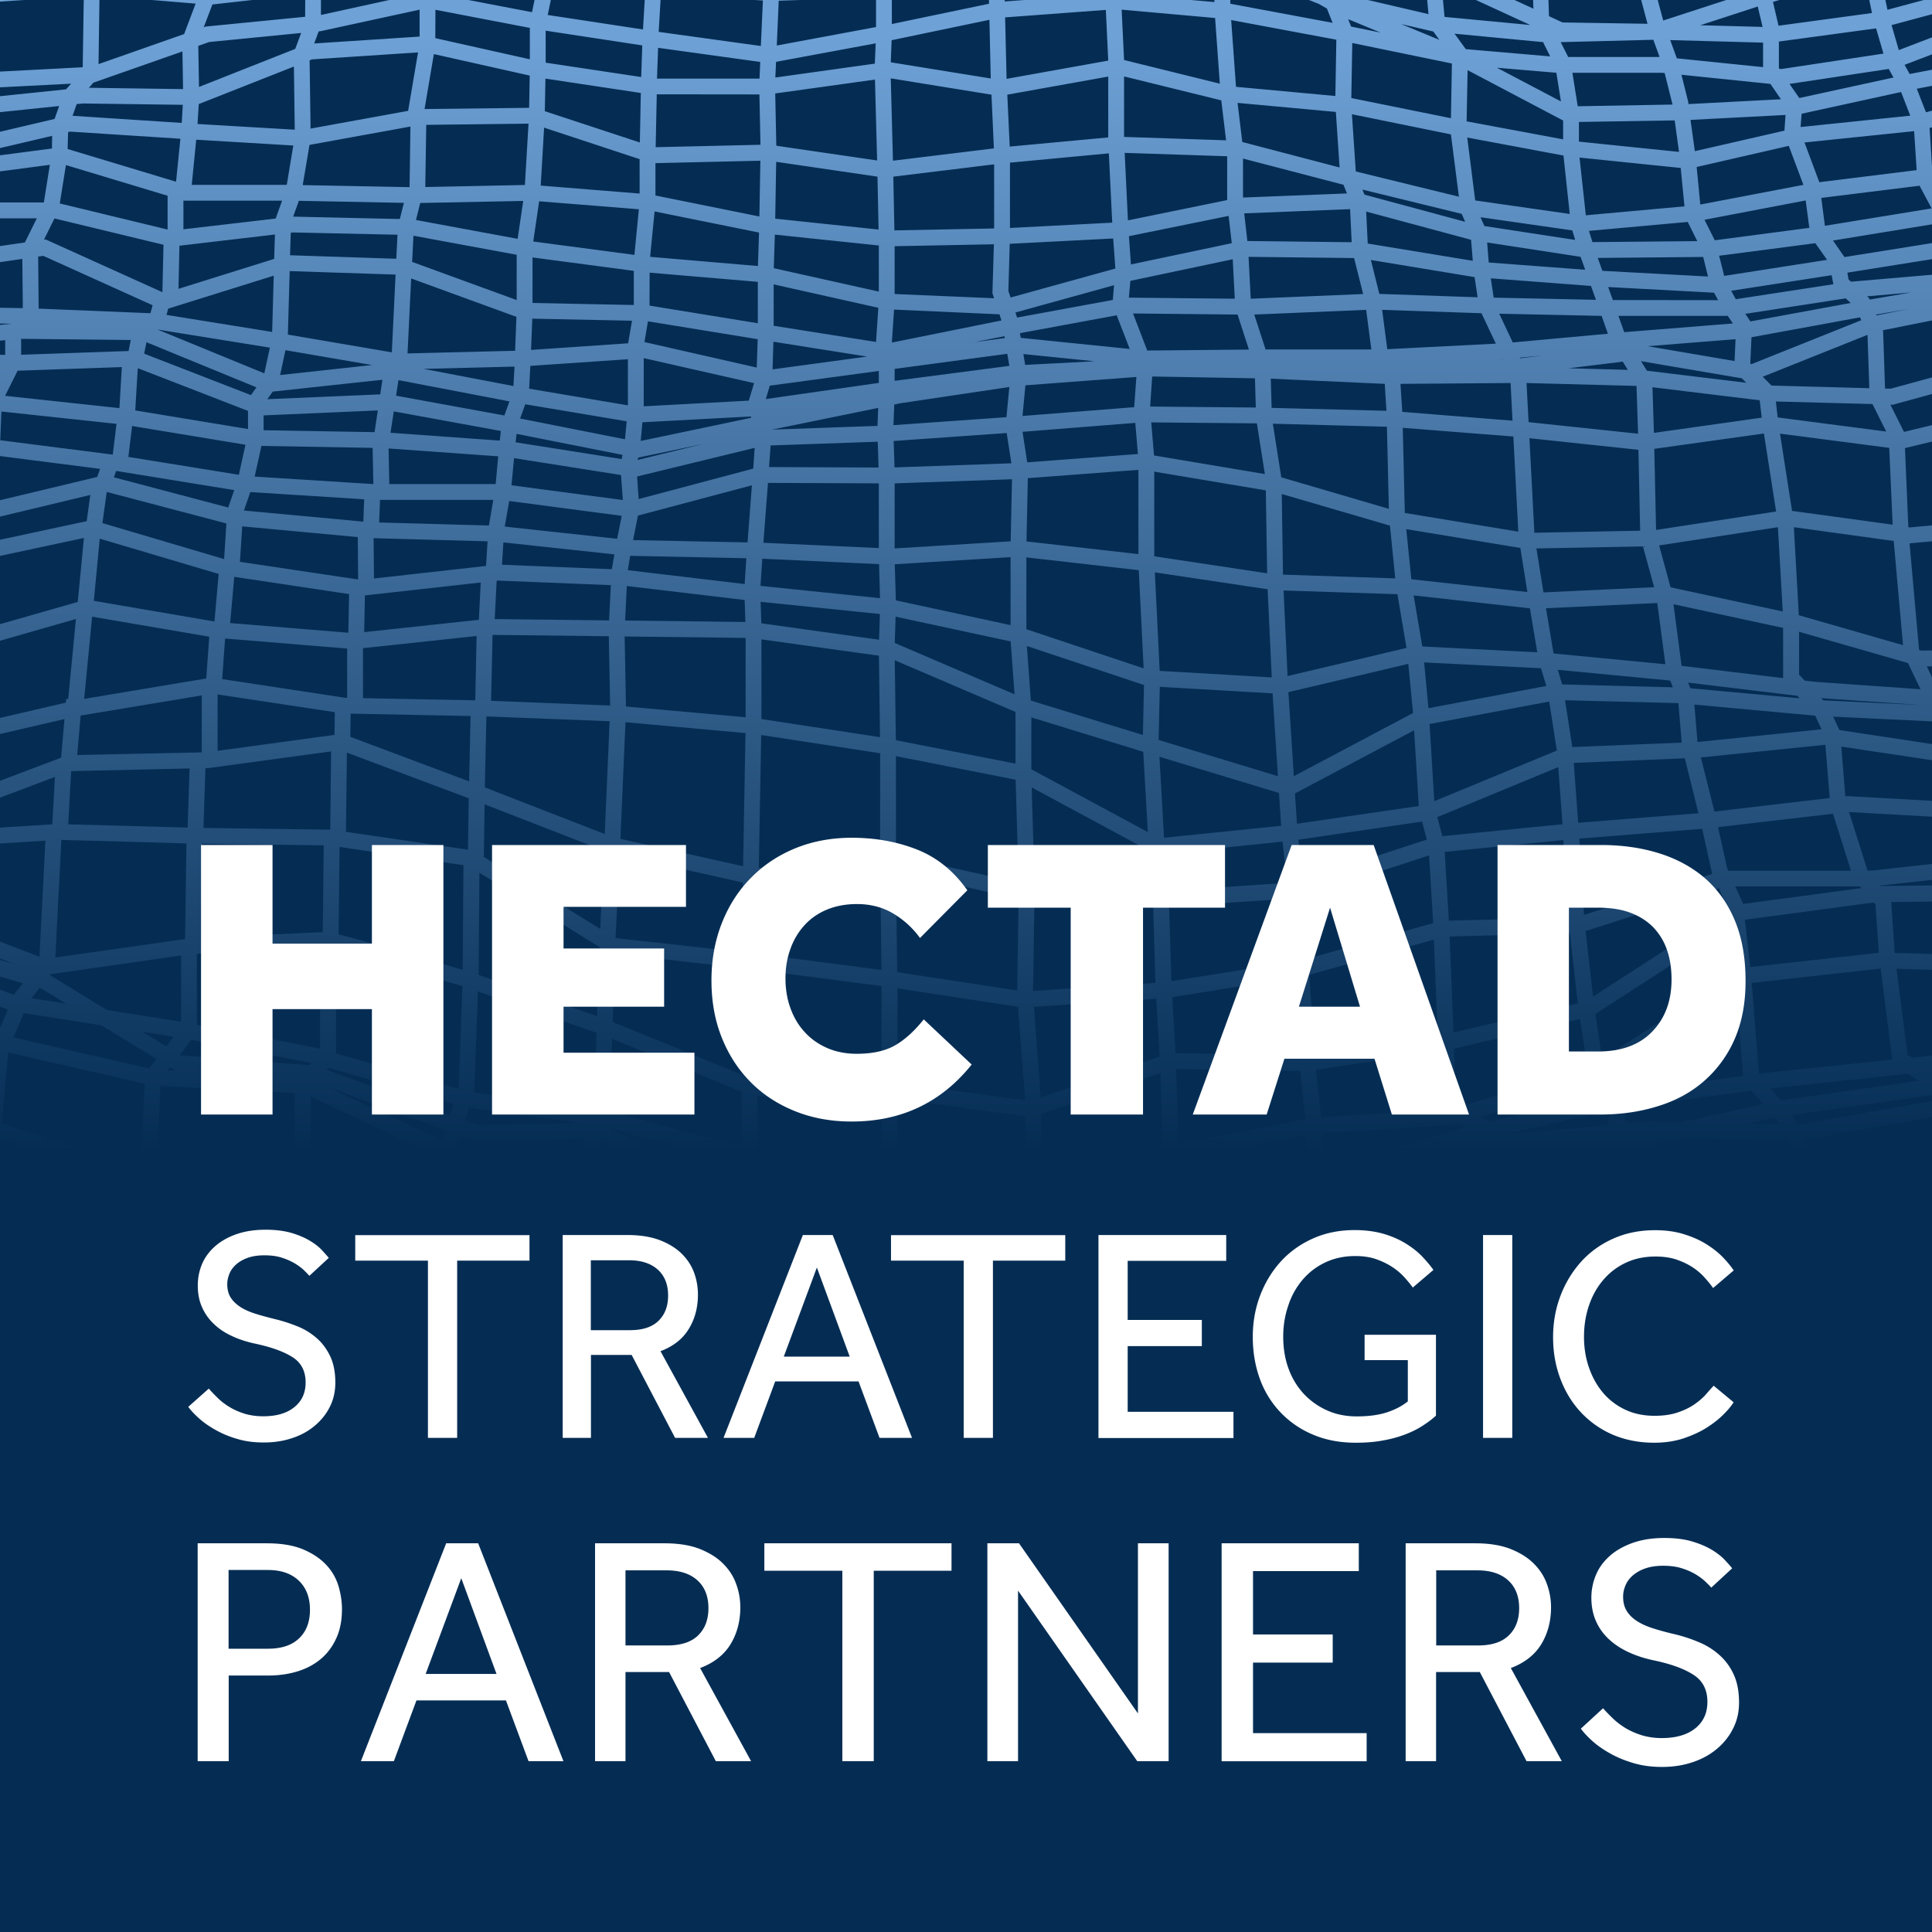 <svg version="1.1" id="Layer_1" xmlns="http://www.w3.org/2000/svg" xmlns:xlink="http://www.w3.org/1999/xlink" x="0" y="0" viewBox="0 0 160 160" xml:space="preserve">
  <style>
    .st2{fill:#fff}
  </style>
  <path fill="#052d54" d="M0 0h160v160H0z"/>
  <defs>
    <path id="SVGID_1_" d="M0 0h160v160H0z"/>
  </defs>
  <clipPath id="SVGID_2_">
    <use xlink:href="#SVGID_1_" overflow="visible"/>
  </clipPath>
  <linearGradient id="SVGID_3_" gradientUnits="userSpaceOnUse" x1="80.088" y1="161.974" x2="80.088" y2="-10.019">
    <stop offset=".387" stop-color="#052d54"/>
    <stop offset=".925" stop-color="#6ea1d6"/>
  </linearGradient>
  <path d="M166.48 133.19l2.24 8.27 1.27-.34-2.22-8.2.42-.09-.28-1.28-.48.1-1.18-5.39 2.42-.66-.35-1.27-2.3.63-1.06-8.72 4.18-1.55-.46-1.23-3.88 1.44-1.1-11.45 5.97-1.76-.37-1.26-5.74 1.69-.75-5.75 6.86-3.29-.57-1.18-6.5 3.12-.68-2.85 7.85-1.84-.3-1.28-7.95 1.86-.27-.51 7.59-1.56-.22-1.06.49-.05-.14-1.3-10.64 1.17-.36-.24-.91-7.13 11.97.34.04-1.31-12.16-.34-.29-4.22 10.15-.12 1.2 2.01 1.12-.67-.81-1.35 1.33-.02-.02-1.31-2.1.03-.63-1.06h1V70.9h-1.7l-.08.01-.14-.23-1.16-2.78h3.24v-1.31h-3.79l-.03-.06-.9-3.07 5.2-.77-.19-1.3-5.12.76-.26-.04-.44-2.35 5.66-.69-.16-1.3-6.41.78h-.08l-.11-.1 7.1-1.28-.23-1.29-7.5 1.35-.22-.02-.97-2.02 8.67-.14-.02-1.31-9.12.14-.17-.05-.79-8.83 10.2-.95-.12-1.31-10.05.94-.13-.02-.28-6.55 9.96-2.41.06.15.89-.38.19-.05-.01-.03.14-.06-.35-.81-.09-.37-.06.02-1.09-2.56 1.9-.52-.35-1.27-1.99.54-.61-3.79 2.04 1.1.62-1.15-.61-.33.17-1.19-1.14-.16h.42v-1.31h-4.32l-.4-.3-.45-1.04h5.8v-1.31h-6.29l-.42-1.53 6.8-.54-.1-1.31-7.14.57-.99-1.85 8.46-1.48-.23-1.29-8.56 1.5-.21-3.35 8.23-2.22.42 1.32 1.25-.4-1.22-3.83.83-.16-.25-1.29-1.02.2-.98-2.3 1.1-.14L168 .47l-1.45.18-.42-1.12 2.86-.77-.34-1.27-3.02.81-.93-1.92 4.12-1.17-.36-1.26-4.23 1.21-.26-3.35-1.31.1.27 3.43-7.45.95-.12-3.13 1.14-.45-.48-1.22-.71.28v-.03l-1.31.05.02.49-8.64 3.41v-4.83h-1.31v5.01l-7.53.9v-5.89h-1.31v5.67l-7.16-2.18-.08-2.5-1.31.04.06 1.69-4.49-3.06-.74 1.08 5.29 3.6.19 5.5-7.66-3.53-.21-5.87-1.31.05.18 5.21-7.95-3.66-.19-1.77-1.3.14.11.99L105.81-9l-.55 1.19 3.53 1.62.56 5.07-7.5-4.31-1.75-3.51-1.17.59.87 1.74-5.08-2.92-.65 1.14 6.62 3.8-.02.37-8.06-.13-.33-5.17-1.31.08.32 5.08-8.19.14-.27-5.62-1.31.06.27 5.72v.05l-7.92 2.26.11-7.74-1.32-.01-.11 7.97-8.01.26.31-8.71-1.31-.05-.32 8.75-8.44-.48.23-7.81-1.3-.03-.23 7.83-7.62.07.14-7.44-1.31-.02-.14 7.46-8.4-.07.38-7.49-1.31-.07-.39 7.53-8.13-.13.83-6.95-1.3-.15-.86 7.2-7.61.85.22-7.77-1.31-.04-.22 7.8-8.15-.68.55-6.91-1.31-.1-.56 7.04-7.82.51.35-6.98-1.31-.07-.35 7.08-6.07-.29-.06 1.31 5.83.27-.05 5.94-6.64 1.95.37 1.26 5.5-1.62-.82 1.1c-2.27 1.15-4.52 2.24-4.87 2.34 0 0 .04-.01.11-.01v1.31c.16 0 .46 0 4.46-2.01l-.05 1.49c-1.18.18-3.96.62-4.35.71l.32 1.27c.22-.05 1.76-.3 3.21-.53l-.23.34-3.1.92.38 1.26 2.27-.68-.16 1.81c-.92.26-2.23.64-2.45.71l.42 1.25c.13-.04.84-.25 1.64-.48l-1 2.96-.55.09.17.84-1.24 2.39 1.08.56-.02 1.3 9.02.15-9.22.93.13 1.3 8.55-.87v1.22l-8.51-.17-.03 1.31 8.11.16-1.07 2.15-7.79.82.14 1.3 7.54-.79-.09 2.15-7.05 2.54.45 1.23 6.25-2.26-1.38 4.3c-5.26 1.23-5.44 1.35-5.55 1.43l.73 1.09c-.05.03-.09.05-.09.05.27-.1 2.33-.61 4.58-1.14l-.52 2.24v.07c-2.03 1.27-4.68 2.92-4.95 3.06l.29.59.29.59c.3-.15 2.63-1.6 4.29-2.64l-.25 5.41-4.91 2.39.57 1.18 4.03-1.96-1.16 6.23-.05.28c-1.26.71-2.51 1.38-2.76 1.46h.01l.32 1.27c.29-.07 1.19-.55 2.12-1.06l-.83 4.56-.95.36.45 1.2-.08.26c-.67.06-1.13.11-1.26.14l.31 1.27c.07-.01.26-.04.52-.06l-.82 2.57 1.25.4.99-3.08c2.82-.21 7.91-.54 10.19-.67l-.49 9.62-10.61-4.08-.47 1.22 9.08 3.49c-9.79-2.85-10.09-2.85-10.2-2.85v1.31H-9c.5.08 6.31 1.76 10.9 3.1l-.76.96c-9.09-3.51-9.43-3.51-9.58-3.51v1.31c-.06 0-.09-.01-.1-.01.52.11 5.78 2.11 9.19 3.43l-.82 1.93-7.62-3.14-.5 1.21 7.66 3.15-.53 5.86-6.95-2.17-.39 1.25 7.16 2.23-.38 10.89-7.88-1.36-.22 1.29 7.8 1.34-.69 8.22c-1.49-.54-5.23-1.91-5.57-2.03l-.41 1.24c.29.1 3.35 1.21 5.42 1.97l-.36 7.92-4.82-1.96-.49 1.22 4.93 2-.6 9.83-.34-.06-4.26-1.12-.33 1.27 4.29 1.13.3.05-1.02 5.64-2.67-.21-.1 1.31 2.42.19-.56 8.33-1.18-.32-.36 1.29 1.44.39-.59 8.78 1.31.09.57-8.52 12.45 3.34-.57 5.03 1.3.15.58-5.17h11.84l-.18 4.66 1.31.05.19-4.72 12.09-.2-.26 5.35 1.31.06.27-5.38 11.85.82-.1 4.57 1.31.03.1-4.43 12.05 2.04v2.25h1.31v-2.31l11.92-2.22-.18 4.76 1.31.05.19-4.98 11.89-.79v5.37h1.31v-5.54l12.62-7.04v13.13h1.31v-13.8l12.19-3.99.12 17.32 1.31-.01-.12-17.2 12.18 3.19.28 14.67 1.31-.03-.01-.4.23.59 12.53-4.87.1 3.83 1.31-.03-.1-4.17 12.19-2.81 1.31 7.83 1.29-.22-1.31-7.89 12.33-1.76-.19-1.3-12.35 1.76-.97-6.9 13.32-4.52-.42-1.24-13.08 4.43-.96-8.25 12.46-2.66zm-12.62 1.38l-.91-4.03 12.04-3.89 1.15 5.27-12.28 2.65zm.98 18.05l-12.08 2.79-.88-8.29 11.98-1.5.98 7zm-13.09-6.81l-.8-7.53 11.79-2.16.96 8.19-11.95 1.5zm-54.05-3.96l-.33-8.08 12.08.4.42 3.35-12.17 4.33zM1.97 83.9l6.42 1.01 4.57 2.79-.61.79-11.24-2.57.86-2.02zm4.32-32.64l-.64 6.63-.17-.01-.03.31-9.71 2.26 1.21-6.51 9.34-2.68zM1.85 21.44l.04 4.08-9.81-.16 1.4-2.69c1.82-.28 5.31-.79 8.37-1.23zm2.47-10.19L4.3 12.3l-7.95 1.04.17-.26 7.8-1.83zM6.94-.33l-.09 5.9-8.03.42.04-5.78 8.08-.54zm75 1.97l.11 4.86-8.28-1.34.07-1.83 8.1-1.69zM109.21.32l.68.39.47 1.18-8.47-1.58v-2.87l7.32 2.88zm45.16-2.43l.66 3.19-7.74 1.05-.46-1.97 7.54-2.27zm7.53 65.35l.94 3.24-9.87-.55-.15.02-.33-4.12 9.41 1.41zm-6.58 11.67l.28 4-10.66 1.18-.44-3.92 10.67-1.43.15.17zm3.59 14.6l-11.42 1.62-.88-1 11.26-1.19.13-.01.91.58zm1.74 2.9l.69 2.88-11.46.13-.45-1.04 11.22-1.97zm2.88 22.81l-11.47.48-1.1-11.65 11.44-.5 1.13 11.67zm1.22 10.14l-12.04 3.88-.58-12.22 11.55-.49 1.07 8.83zm-37.48 11.16l-.69-5.39 11.85 1.41 1.04 4.62-12.2-.64zm-26.12.77l-.4-3.19 11.57-1.79.73 3.58-11.9 1.4zm-26.62 9.04l-.09-8.88 11.62-3.53.34 8.38-11.87 4.03zM13.88 16.21v2.8l-8.93-2.16.51-3.18 8.42 2.54zM7.75 6.83h.03l7.33-2.57.05 3.12-7.8-.11.39-.44zm18.81-4.25L34.75.8v2.23l-8.73.57.37-1 .17-.02zm17.32-.27v2.6l-7.83-1.75.01-2.35 7.82 1.5zm56.75-.82l.39 5.44-7.93-1.96-.2-4.17 7.74.69zm44.94-.95l.4 1.69-5.16-.14 4.76-1.55zm4.76 58.73l.52 1.13-10.27 1.05-.26-3.1 10.01.92zm-4.31 32.16l-6.83 1.51-2.79-.06-1.49.13-.37-.15.1-1.12 10.42-1.42.96 1.11zm2.75 5.37l.76 6.19-11.3 2.83-.72-7.86 11.26-1.16zm-48.12 35.99l-.39-6.22 11.4-1.43.44 5.87-11.45 1.78zm-26.21 3.29l.09-5.42 11.59-3.54-.1 5.45-11.58 3.51zm-12.92 3.94l.26-5.29 11.43-3.65-.09 5.4-11.6 3.54zm-49.46-28.79l11 1.92v10.17l-11.12-.48.12-11.61zm12.35-20.71v8.28l-11.46-1.77.34-7.1 11.12.59zm-.07-85.01l.07 5.23-8.05-.47.1-1.65 7.88-3.11zm1.48-.59l8.8-.58-.82 4.84-8.08 1.47L25.64 5l.18-.08zm37.07 2.9l.09 4.17-8.68.2.09-4.38 8.5.01zm9.57-1.23l.18 6.7-8.35-1.22-.09-4.33 8.26-1.15zm28.68 1.72l.4 3.31-8.45-.28V6.33l8.05 1.98zm9.49.96l.31 4.6-8.06-2.11-.39-3.24 8.14.75zm9.61-4.01l-.08 4.53-8.25-1.67.08-4.56 8.25 1.7zm17.62.79l.64 2.56.01.05-7.85.14-.44-2.77h7.45l.19.02zm13.83 16.74l.14.75-8.08 1.24-.38-.7 8.32-1.29zm-6.73 3.83l-.42-.63 8.31-1.28.42.38-8.31 1.53zm-8.51 2.05l7.28-.58-.08 1.81-7.2-1.23zm1.87 27.69l.22.56-9.17-.24-.36-1.21 9.31.89zm2.34 10.99l-9.96.79-.37-4.96 9.2-.38 1.13 4.55zm-40.46 57.91l-.19-5.43 11.35-2.93.21 6.95-11.37 1.41zm-12.74-7.2l-.22-6.4 11.13-.38.29 7.42-11.2-.64zm-1.31 7.65v.03l-11.62 3.55-.19-7.62 11.81-2.21v6.25zm-24.33 7.63v-9.6l11.21-1.85.2 7.81-11.41 3.64zM22.77 19.42l-.06 1.88v.14l-7.93 2.48.08-3.57 7.91-.93zm11.22-8.94l-.07 5.02-8.85-.17.56-3.33 8.36-1.52zm38.68 4.15l.09 4.38-8.56-.9.08-4.71 8.39 1.23zm19.16-1.93l.28 5.74-8.47.44v-5.41l8.19-.77zm19.43 2.6l.29.72-8.61.34v-3.23l8.32 2.17zm8.9-4.17l.66 5.16-8.54-2.09-.32-4.74 8.2 1.67zm18.53-1.16l.36 2.61-8.29-.85V10.1l7.93-.13zm2.36 11.31l.4 1.62-8.75-.47-.38-1.07 8.73-.08zm-5.52 10.68l.13 3.96-9.07-.96-.17-3.24 9.11.24zm-35.57 86.52l-.3-7.6 11.2-5.85.46 10.51-11.36 2.94zM36.48 95.84l-.06 7.5-10.7-4.08v-8.45l10.76 5.03zm-6.42-42.16l9.41-1.01-.11 5.33-9.3-.18v-4.14zm-8.41-16.75l9.21.16.06 3-9.83-.62.56-2.54zm9.64-2.94l-.27 1.8-9.19-.16V34.4l9.46-.41zm1.47-11.25l-.31 6.44-8.61-1.47.15-5.26 8.77.29zm.69-5.94l-.34 1.34-8.83-.2.47-1.31 8.7.17zm29.41 2.46l-.09 2.77-8.93-.76.37-3.76 8.65 1.75zm19.91 6.77l.17.51-9.08 1.83.18-2.73 8.73.39zm18.98-8.15l.26 2.26-8.35 1.76-.17-2.34 8.26-1.68zm27.73-5l.52 4.84-7.83-1.12-.66-5.21 7.97 1.49zm1.42 8.39l.38 1.07-7.99-.6-.13-1.66 7.74 1.19zm-2.6 36.83l.63 4.06-10.15 4.19-.39-6.39 9.91-1.86zm-28.77 51.37l-.16-1.08 8.91-7.17 2.34-.5.18 2.71.01.16-11.28 5.88zm-37.48 1.94l-.1-7.37 11.14 3.13-.18 4.62-10.86-.38zM48.33 98.85v5.68l-10.6-.89.06-7.4 10.54 2.61zM30.97 47.91l-.03-3.34 9.44.26-.13 2.04-9.28 1.04zM42.79 21.1v3.75l-8.66-3.16.11-2.17 8.55 1.58zm19.97 2.24v3.43l-8.97-1.46.01-2.73 8.96.76zm39.33-1.87l.17 3.27-8.77-.09.12-1.39 8.48-1.79zm19.74-1.61l.14 1.74-8.7-1.43-.13-2.65 8.69 2.34zm-5.2 35.12l.39 4.04v.03l-9.87 5.23-.45-6.96 9.93-2.34zm-17.51 51.93l-.67-3.57 6.97-1.5-6.3 5.07zm-12.43-4.88l-.25-1.4 10.45.62v.91l.01.04-10.21-.17zm-12.26 4.07v-4.25l11.04 1.42v4.22l-11.04-1.39zm-24.79-1.6v-5.37l10.79 1.51.17 2.02-10.96 1.84zm.78-51.81l.11 5.74-9.86-.39.12-5.46 9.63.11zm-9.16-14.9l-.21 2.3h-8.81l-.06-2.95 9.08.65zm30.55-8.26l-7.83 1.06.07-2.29 7.76 1.23zm20.67-3.42l1.08 2.79-9.03-.92-.06-.39 8.01-1.48zm10.01-.06l.94 2.9-8.42.08-1.18-3.07 8.66.09zm19.63-3.1l.25 1.67-8.14-.28-.7-2.81 8.59 1.42zm-4.35 45.09l.4 1.49-10.3 3.36-.35-3.35 10.25-1.5zM98.2 99.9l-.47-3.8L108.2 94l.19 3.24L98.2 99.9zm-23.81.63l-.04-.19 10.76.23.25 1.38-10.97-1.42zm-23.9-8.73l.2-5.77 10.72 4.38v4.56l-10.99-2.95.07-.22zm11.25-31.09l-.2 11.03-10.16-2.27.42-9.66 9.94.9zm-9.75-13.49l.2-1.19 9.62.2-.14 2.14-9.68-1.15zM52 29.75v3.82l-8.18-1.38.1-1.89 8.08-.55zm1.32-.09l9.13 2.07-.44 1.45-8.7.47v-3.99h.01zm52.6 36.01l.18 2.72-9.7.99-.38-6.71 9.9 3zm-31.8 33.34l.12-.94 10.69-.21v1.37l-10.81-.22zm-11.51 0l.07-2.43 10.23 1.45-.12.98H62.61zM51.31 70.8l10.22 2.29.09 5.78-10.64-1.18v-.01l.33-6.88zm10.88-36.31l.02.11-9.15 1.92.14-1.55 8.99-.48zm24 56.4l-.57-7.51 10.14-.67.28 4.79-9.85 3.39zm-11.87 5.88v-5.75l10.61 1.42v4.12l-10.61.21zm-11.6-1.51v-4.48l10.28.15v5.78l-10.28-1.45zM72.9 72.23l.1 8.1-10.06-1.31-.09-5.83 10.05-.96zm-20.01-30.9l-.13-1.87 9.74-2.37-.12 1.72-9.49 2.52zm5.43-4.58l-5.51 1.34.03-.19 5.48-1.15zm35.61-3.03l-9.25.73.24-2.54 9.19-.69-.18 2.5zm.75 28.54l.38 6.65-9.65-5.2v-4.3l9.27 2.85zM63.82 36.89l8.87-.31.07 2.14-9.07-.04.13-1.79zm19.55-1.03l.39 2.51-9.68.34-.07-2.19 9.36-.66zm-9.28 4.17l9.72-.34-.11 5.14-9.61.59v-5.39zm9.6 6.11v5.63l-9.5-2.05-.09-2.99 9.59-.59zm.01 6.98l.32 4.38-9.92-4.25.07-2.18 9.53 2.05zm.4 5.84v4.28l-9.91-1.94-.09-6.62 10 4.28zm.01 5.61l.25 8.52-10.16-2.25v-8.22l9.91 1.95zm.25 9.86l-.12 7.6-9.94-1.52-.1-8.33 10.16 2.25zm-10.04 7.42l9.99 1.53.59 7.74-10.58-1.42v-7.85zm11.35-7.3l9.83.55.19 6.3-10.14.67.12-7.52zm.01-1.31l-.24-8.03 9.72 5.24.29 3.33-9.77-.54zm-2.33-38.69l-9.36.66.07-1.71.48-.1 9.05-1.35-.24 2.5zm-10.68.72l-8.74.31 8.8-1.8-.06 1.49zm-9.07 4.72l9.18.04v5.36l-9.56-.44.38-4.96zM73 81.66v7.96l-10.27-.16.2-9.11L73 81.66zm12.37-23.64l-.33-4.52 9.7 3.23-.09 4.14-9.28-2.85zM85 52.11v-5.95l9.31 1.06.4 8.13L85 52.11zm.01-7.27l.11-5.24 9.16-.69v6.98l-9.27-1.05zm.06-6.55l-.39-2.53 9.34-.74.22 2.58-9.17.69zM52.83 42.7l9.44-2.51-.36 4.73-9.48-.19.4-2.03zm10.3 3.57l9.67.45.08 2.82-9.9-1.02.15-2.25zm9.74 4.58l-.07 2.13-9.75-1.36-.06-1.78 9.88 1.01zm-.08 3.45l.09 6.75-9.82-1.5v-6.6l9.73 1.35zm.1 8.08v8.53l-10.05.97.2-11.01 9.85 1.51zm13.34 29.88l9.87-3.39.19 6.14-10.06 1.49v-4.24zm11.37 2.52l-.2-6.25 10.28.16.43 3.99-10.51 2.1zm-.25-7.56l-.27-4.64 10.05-1.61.44 6.41-10.22-.16zm-.34-5.96l-.19-6.18 9.88-.65.33 5.23-10.02 1.6zm-.24-7.49l-.26-3.08 9.71-.99.36 3.42-9.81.65zm-1.35-42.59l8.51.15.07 2.42-8.75-.08.17-2.49zm-10.52-.96l-.15-.9 5.9.6-5.75.3zm-12.12 1.49l-9.36 1.34.33-1.11 9.03-1.22v.99zM51.9 34.89l-.14 1.49-8.69-1.72.43-1.18 8.4 1.41zm-.35 2.78l-.06.35-8.79-1.39.08-.7 8.77 1.74zm-.12 1.67l.15 2.07-9.22-1.22.21-2.25 8.86 1.4zm-9.26 2.15l9.32 1.23-.38 1.9-9.31-1.01.37-2.12zm19.46 38.69l-.2 8.82-10.69-4.36.2-5.64 10.69 1.18zm-.25 16.14l-.08 2.5-.05.06-10.93-5.52 11.06 2.96zm11.62 4l.02.08-.98-.08H73zm13.23-2.49l10.2-1.51.45 3.61-10.65-.63v-1.47zm9.72-36.55l.1-4.4 9.34.54.44 6.86-9.88-3zm.09-5.72l-.4-8.16 9.34 1.4.34 7.3-9.28-.54zm-.45-9.49v-7.01l9.24 1.55.11 6.87-9.35-1.41zm-.02-8.35l-.23-2.74 8.75.08.66 4.2-9.18-1.54zm17.57-12.06l.43 3.28h-8.76l-.94-2.89 9.27-.39zM83.42 29.3l.17 1-9.5 1.24v-.99l9.33-1.25zm-20.75 1.14l-9.25-2.1h-.05l.29-1.73 9.09 1.48-.08 2.35zm-10.65-2.01l-8.04.55.1-2.59 8.26.17-.32 1.87zm-9.5 3.54l-7.43-1.42 7.52-.19-.09 1.61zm-1.67 9.43l-.36 2.12-9.09-.25.07-1.87h9.38zm.84 3.52l9.19.99-.21 1.23-9.1-.37.12-1.85zm10.22 3.61l9.76 1.16.06 1.82-9.96-.12.14-2.86zm9.84 4.3v6.57l-9.91-.89-.11-5.8 10.02.12zM50.08 69.07l-9.93-3.86.13-5.88 10.21.4-.41 9.34zm-.37 7.86l-9.64-5.96.06-4.36 9.89 3.84-.31 6.48zm9.05 22.16l-9.12-1.27.1-3.28 9.02 4.55zm3.15 3.58l-.16-1.88 11.36.93v4.1l-11.2-3.15zm36.3-.62v-.8l10.93-2.85.26.24-1.7 1.37-9.49 2.04zm12.54-3.93l-.15-.15 10.98-3.33-10.83 3.48zm-1.34-5.59l-.43-3.94 10.12-1.51.08 4.84-9.77.61zm-.54-5.24l-.45-6.55 10.33-2.93.32 7.96-10.2 1.52zm-.54-7.9l-.33-5.17 10.35-3.38.34 5.61-10.36 2.94zm-.92-11.17l-.17-2.51 9.87-5.23.39 6.27-10.09 1.47zm-1.3-28.69l-.7-4.44 9.45.25.16 6.8-8.91-2.61zm-.8-5.75l-.07-2.42 9.44.43.14 2.23-9.51-.24zm18.71-4.01l.46-.02v.01l-.46.01zm-9.13-.85l-.43-3.26 8.23.28 1.19 2.52-8.99.46zm8.81-4.27l-.24-1.6 8.3.63.41 1.15-8.47-.18zm-11.56-3.28l.75 2.98-9.3.39h-.01l-.18-3.47 8.74.1zm-19.98 3.47l-7.93 1.46-.14-.42 8.17-2.26-.1 1.22zm-8.97 3l.02.16-2.49.33 2.47-.49zm-19.12-.86v-3.43l8.67 1.94-.19 2.83-8.48-1.34zm-11.58-1.72l-8.39-.17v-3.77l8.39 1.11v2.83zm-9.72.98l-.11 2.81-8.91.22.3-6.21 8.72 3.18zm-.58 7l-.42 1.17-8.97-1.64.2-1.29 9.19 1.76zm-.71 2.45l-.09.8-9.05-.65.27-1.77 8.87 1.62zm-.28 12.39l9.39.38-.15 2.92-9.47-.11.16-3.17.07-.02zm8.45 30.35l-.2 5.73-9.81-3.42.06-8.46 9.95 6.15zm-.25 7.1l-.21 6.04-.08.25-9.84-1.36.31-8.35 9.82 3.42zm-12.38 26.1l.24-6.72 11.06.93-.1 4.65-11.2 1.14zm12.6-5.79l11.02-1.86.1 7.36-11.21-.96.09-4.54zm24.77 1.57l11.21 1.42.26 1.57-11.64 1.34.17-4.33zm12.39-4.08l10.37.17.74 3.93-11.11.11v-4.21zm25.3-.37l-.17-2.57 11.48-3.77.04 1.84-11.35 4.5zm9.26-9.62l-11.66 3.53-.18-3.03 11.13-.7.18-.06.53.26zm-1.89-24.09l-.42-1.58 10.02-4.14.35 4.73-9.95.99zm-12.82-13.26l-.33-7.09 9.43.31.75 4.45-9.85 2.33zm-.38-8.4l-.1-6.68 8.96 2.62.44 4.37-9.3-.31zm9.88-13.48l-.15-2.32 9.12-.07.16 3.12-9.13-.73zm9.15-5.75l-1.12-2.38 8.48.18.52 1.48-7.88.72zm-4.23-10.65l.29.66-8.34-2.25-.17-.42 8.22 2.01zm-9.24-.39l.13 2.74-8.64-.1-.26-2.29 8.77-.35zm-19.62 2.43l.18 2.49-8.68 2.4-.18-.55.11-3.9 8.57-.44zm-19.41 4.4l-8.7-1.94.09-2.78 8.61.9v3.82zm-20.24-3.04L44.16 20l.49-3.33 8.26.66-.37 3.78zm-9.67-1.33l-8.42-1.56.35-1.41 8.53-.17-.46 3.14zM30.16 41.35l-.07 1.85-9.89-.92.53-1.53 9.43.6zm9.65 6.89l-.15 3.09-9.5 1.02.06-3.04 9.59-1.07zm-.84 11.06l-.12 5.41-9.84-3.69.03-1.92 9.93.2zm-.15 6.81l-.06 4.26-10.11-1.48.08-6.56 10.09 3.78zm-.5 14.21c-3.97-1.18-8.41-2.47-10.28-2.94l.08-7.24 10.26 1.51-.06 8.67zm.54 11.41l9.13 1.26-8.39.21-1.08-.4.34-1.07zm.52 2.79l9.06-.23-.1 3.22-10.48-2.6.27-.85 1.25.46zm-3.68 17.17l-10.81.24v-11.59l11.06 4.22-.25 7.13zm.04 1.32l-.27 11.49-11.11-1.09v-10.15l11.38-.25zm1.32-.07l11.14-1.12-.11 12.38-11.3.39.27-11.65zm12.45-1.24l11.21.96-.19 9.94-11.12 1.47.1-12.37zm12.52 1.03l10.88.38.1 7.46-11.16 1.84.18-9.68zm12.28 7.61l-.1-7.28 11.71-1.35.22 6.42-11.83 2.21zm12.87-10l-.24-1.48 11.17-.11.18 1.21-11.11.38zm25.42 4.54l-.46-10.52.13-.07 11.21-4.43.53 9.07-11.41 5.95zm10.68-22.06l-.65-.31 9.65-3.08.96 1.19-9.9 2.27-.06-.07zm-2.36-1.14l-.42-.21-.08-4.63 10.44-2.45.59 3.93-10.53 3.36zm-.55-6.17l-.32-7.95 9.96-.27.66 5.8-10.3 2.42zm-.38-9.26l-.35-5.7 9.83-.98.39 6.41-9.87.27zm-1.69-17.6l-.36-3.79 9.68.48.44 1.47-9.76 1.84zm-.51-5.11l-.72-4.23 9.63 1.07.61 3.64-9.52-.48zm-.91-5.57l-.42-4.15 9.45 1.56.58 3.65-9.61-1.06zm-.54-5.49l-.17-7.05 9.16.72.41 7.88-9.4-1.55zm9.52-12.86l1.86-.17-1.83.22-.03-.05zm8.88-2.13l-.23.02-.48-1.35h9.06l.42.63-8.77.7zm-1.17-2.64l-.39-1.08 8.77.47.34.62-8.72-.01zm-10.64-6.13l-.32-.73 7.6 1.09.24.79-7.52-1.15zm8.4-.89l-.52-4.78 8.38.86.31 3.18-8.17.74zm-1.88-6.29l-7.99-1.49.08-4.24 7.91 4.17v1.56zm-27.82 5.03l-8.22 1.68-.27-5.59 8.49.28v3.63zm-19.3 8.13l-8.24-.35v-3.96l8.22-.16-.12 4.05.14.42zm-19.44-6.77l-8.61-1.74v-2.68l8.69-.2-.08 4.62zm-9.92-1.9l-8.19-.66.28-4.8 7.91 2.61v2.85zm-9.5-.71l-8.25.17.08-5.15 8.47-.1-.3 5.08zm-19.22 3.93l8.67.19-.1 1.99-8.8-.29.06-1.87.17-.02zm6.56 10.98l-7.61.83.44-2.06 7.17 1.23zm.86 1.22l-.18 1.21-9.35.4.45-.63 9.08-.98zm-2.04 13.03l.03 3.51-9.79-1.46.19-2.94 9.57.89zm-.88 13.31h-.15l-10.2-1.55.24-3.36 10.11.83v4.08zm-1.05 3.07l-9.68 1.32v-4.67l9.71 1.47-.03 1.88zm.13 17.8c1.89.5 7 1.98 10.47 3.01l-.32 8.48-.01.03-10.14-2.94v-8.58zm9.74 12.77l-.29.92-10.24-3.76.15-.17 10.38 3.01zm-.94 3.03l-9.51-4.44 9.78 3.59-.27.85zm-1.32 31.34l-.19 10.38-11.28-4.03v-7.47l11.47 1.12zm1.31.1l11.45-.39-.22 11.08-11.42-.31.19-10.38zm12.76-.51l11.13-1.47v9.79l-11.35 2.64.22-10.96zm63.5-1.73l-.23-7.33 11.43-5.95.52 11.7-11.72 1.58zm13.02-1.87l-.53-12.03 11.64-2.33.63 10.66-11.74 3.7zm-.59-13.36l-.53-9.01 11.42-1.33.74 8.01-11.63 2.33zm-.58-10.32l-.04-1.78L135.51 95l.47 1.8-11.25 1.31zm-.15-4.16l8.72-2-.11 1.22-8.61.78zm7.35-11.41l-.62-5.43 11.04-3.54.73 1.65.01.09-11.16 7.23zm-1.72-20.67l-.6-3.88 9.39.24.27 3.27-9.06.37zm-3.14-17.75l-.41-7.83 9.03.96.14 6.7-8.76.17zm2.83-13.62l4.49-.55.42.68-4.91-.13zm1.98-10.45l-.29-.93 8.18-.74.79 1.59-8.68.08zm-3.05-14.03h.06l.38 2.38-5.3-2.79 4.86.41zm-37.04 5.36l-8.17.76-.2-4.3 8.36-1.5v5.04zm-9.46 2.23v5.31l-8.26.16-.09-4.45 8.35-1.02zM52.99 11.8l-7.87-2.59.05-2.7 7.9 1.19-.08 4.1zm-9.17-2.87l-8.66.1.77-4.55 7.94 1.78-.05 2.67zm-19.53 3.12l-.54 3.26h-7.87l.37-3.74 8.04.48zm-1.46 6.05l-7.64.89V16.6l.05.02h8.12l-.53 1.48zm-.16 4.73l-.13 4.66-8.75-1.41.14-.52 8.74-2.73zm-1.89 9.89l-8.84-3.43.19-.95 9.11 3.74-.46.64zm-.25 2.81l-9.33-1.54.21-3.5 9.13 3.54v1.5zm-.2 1.3l-.55 2.49-9.15-1.48.31-2.56 9.39 1.55zm-.93 3.76l-.5 1.44-9.47-2.5.19-.53 9.78 1.59zm0 7.18l9.51 1.43-.06 3.2-9.79-.8.34-3.83zm-2.14 15.84l10.16-1.38-.07 6.48-10.5-.14.16-4.95.25-.01zm9.55 6.4l-.08 7.19c-1.7.07-7.69.35-10.09.46l.11-7.79 10.06.14zm-.3 16.85l-.18-.05-10.03-1.95v-5.87c3.61-.17 8.45-.4 10.21-.47v8.34zM23.58 100v11.91l-11.17-1.95.3-11.65L23.58 100zm11.27 37.48l-.21 4.19-11.76-.83v-7.64l11.97 4.28zm1.31.1l11.62.32-.3 5.74-11.54-1.79.22-4.27zm12.95.14l11.34-2.64-.26 5.34-11.38 3.05.3-5.75zm38.35-18.35l11.24.64.19 5.36-11.43.16v-6.16zm25.94 11.46l-.44-5.85 11.72-1.58.42 6.39-11.7 1.04zm13.02-1.04l-.44-6.65 11.73-3.7.51 11.74-11.8-1.39zm13.12 1.45l-.53-12.14 11.82-1.94.59 12.42-11.88 1.66zm-.59-13.46l-.63-10.64 11.36-2.84 1.09 11.54-11.82 1.94zm-4.2-27.37v-.02l-1.33-1.64 10.39-6.56.54 6.92-9.6 1.3zm-2.08-2.74l-.55-3.69 11.13-7.21.44 3.95-11.02 6.95zm-1.49-11.9l-.39-6.32 10.18-.81.81 3.67.03.06-10.63 3.4zm10.8-8.56l-1.12-4.48 10.31-1.05.36 4.41-9.55 1.12zm-13.32-13.09l-.63-3.75 9.22-.43.67 5.07-9.26-.89zm-.84-5.06l-.58-3.64 8.82-.17.93 3.38-9.17.43zm9.15-13.21l-.12-3.78 8.88 1.08.17 1.44-8.93 1.26zm-.58-5.15l-.49-.79 8.35 1.42.37.37-8.23-1zm8.56-.58l.1-2.19 8.99-1.65.1.24-9.07 3.63-.12-.03zm9.84-5.43l-.17-.15 3.66-.32-3.44.59-.05-.12zm-3.48-3.17l-8.52 1.33-.42-1.67 7.97-1.04.97 1.38zm-9.3-1.62l-.85-1.7 8.38-1.6.3 2.27-7.83 1.03zm-1.2-2.96l-.3-3.11 7.63-1.75 1.21 3.23-8.54 1.63zm6.97-6.12l-7.42 1.7-.36-2.59 7.87-.41-.09 1.3zm-.29-2.6l-7.66.4-.03-.23-.55-2.2 7.37.76.87 1.27zm-8.62-3.39l-.55-1.51 7.69.21v2.03l-7.14-.73zm-1.95-1.54l.52 1.43h-7.57l-.62-1.23 7.45-.19.22-.01zm-9.05.36l.51 1.02-6.99-.6-.93-1.28 7.34.7.07.16zM111.89 2.2l-.24-.61 2.69 1.11-2.45-.5zm-1.22 1.09l-.08 4.66-8.23-.76-.4-5.53 8.67 1.62.04.01zM91.58.82l.2 4.2-8.42 1.51-.12-5.09 8.34-.62zm-9.47 7.02l.2 4.45-8.36 1.02-.18-6.82 8.34 1.35zm-9.66-2.57l-8.24 1.15.06-1.3 8.25-1.53-.07 1.68zM62.9 6.51h-8.49l.09-2.55 8.46 1.17-.06 1.38zm-9.8-.13l-7.91-1.19V2.54l8 1.22-.09 2.62zM24.45 4.05L16.48 7.2l-.06-3.4.9-.32 7.62-.75-.49 1.32zM13.54 20.27l-.09 3.93-9.67-4.37-.14.02.87-1.76 9.03 2.18zm8.81 8.52l-.46 2.13-8.85-3.63 9.31 1.5zm-3.6 14.56l-.19 2.95-10.08-2.98.36-2.58 9.91 2.61zm-.64 4.18l-.35 3.94-9.99-1.71.49-5.15 9.85 2.92zm-.78 5.2l-.25 3.46-10.11 1.69.66-6.81 9.7 1.66zm-.62 4.86v4.72l-10.32.22.29-3.27 10.03-1.67zm-1.01 6.05l-.16 4.9c-1.95-.06-7.79-.22-9.89-.27l.24-4.41 9.81-.22zm.15 22.47l9.95 1.92-.16.19L15 87.41l-.1-.06.95-1.24zm-1.28 2.57l-.69-.04.2-.26.49.3zm-3.21 35.44l11.17.49v7.15l-11.5-1.42.33-6.22zm11.32 18.02l11.47.81v5.95l-11.9-1.91.43-4.85zm12.78.96l11.94 1.85-.29 4.45-.02.17-11.63-.59v-5.88zm12.96 6.41l.3-4.66 11.43-3.06-.19 7.36-11.55.41.01-.05zm13.05-8.1l11.66-3.56.09 8.88-11.94 2.23.19-7.55zm25.97-14.56l11.51-.16.39 6.18-12-.4.1-5.62zm26.94 9l-.76-3.73 11.63-1.04.69 5.36-11.56-.59zm26.39 1.14l-1-4.45 11.91-1.67.89 3.96-11.8 2.16zm10.05-34.24l-.74-6.03 11.46-.13.74 5.66-11.46.5zm-2.33-7.24l-11.21 1.14-.47-1.85 2.5-.55 8.72.18.46 1.08zm-3.75-2.45l2.26-.5.34.55-2.6-.05zm1.25-4.18l-.33.05-.59-7.53 10.68-1.19.96 7.54-10.72 1.13zm8.17-15.33l-9.8 1.31-.65-1.45h10.33l.12.14zm-11.04-1.45l-.09-.21-.75-3.39 9.52-1.11 1.49 4.72h-10.17zM151 58l-.17-.18 8.27.57L151 58zm-1.96-.17l-9.05-.83-.19-.47 9.03 1.09.21.21zm-9.78-2.69l-.67-5.1 9.08 1.96v4.16l-8.41-1.02zm-.91-6.5l-.95-3.47 9.84-1.51.4 6.98-9.29-2zm-1.2-4.75l-.15-6.72 9.08-1.27 1.01 6.46-9.94 1.53zm10.07-9.32l-.15-1.32 8 .21 1.14 2.28-8.99-1.17zm-.51-2.64l-.73-.73 8.68-3.47.15 4.42-8.1-.22zm8.66-5.88l2.67-.46-2.64.53-.03-.07zm-2.08-2.72l-.2-.18-.1-.57 8.34-1.33.57 1.34-8.61.74zm-.54-2.04l-.95-1.37 8.68-1.42.41 1.49-8.14 1.3zm-1.62-2.59l-.3-2.31 8.14-1.01 1 1.88-8.84 1.44zm-.47-3.61l-.01-.05-1.21-3.24 9.08-.94.21 3.23-8.07 1zm7.54-5.51l-9.08.94.08-1.1 8.24-1.8.76 1.96zm-9.19-1.46l-.81-1.17 8.22-1.24.39.71-7.8 1.7zm-1.5-2.4l-.15-.02-.04-.06v-2.2l8.05-1.09.61 2.09-8.47 1.28zm-2.27-6.46l-7.5 2.44-.97-3.63 7.73-.93.74 2.12zM119.63 1.4l-.25-2.71 7.35 3.38-7.1-.67zm-.93 1.21l.5.69-3.17-1.31 2.67.62zM100.57.17l-7.74-.68-.15-2.52 7.9.13-.01 3.07zm-9.06-.66l-8.3.61-.08-3.02 8.23-.14.15 2.55zM72.55 2.24l-8.22 1.53.16-3.71 8.06-.27v2.45zm-9.54 1.57l-8.46-1.17.18-3.08 8.45.48-.17 3.77zm-9.76-1.37l-7.89-1.2.34-1.64 7.72-.07-.17 2.91zm-9.19-1.43L36.35-.47l8 .07-.29 1.41zm-17.48.23V-.62l7.9.13-7.9 1.73zm-1.31.15l-8.24.81-.16.06.72-1.89 7.69-.86-.01 1.88zM15.25 2.82L8.16 5.31l.08-5.67L16.2.3l-.95 2.52zM5.89 6.93l-.42.47-7.44.77.64-.87 7.22-.37zm.98 1.64l8.27.11-.09 1.5-9.04-.59.34-.97.52-.05zM5.82 10.9l9.12.59-.36 3.56-8.98-2.71.04-1.4.18-.04zM3.59 21.19l9.05 4.09-.18.66-9.26-.38-.04-4.31.43-.06zm7.24 6.97l-.18.91-8.9.31v-1.32l9.08.1zM1.46 30.7l8.63-.3-.2 3.4-9.47-1.02 1.04-2.08zm8.19 4.4l-.31 2.55-9.32-1.19.1-2.38 9.53 1.02zm-1.36 3.73l-.24.67-9.57 2.29 1.3-4.05 8.51 1.09zm7.15 31.02l-.11 7.92L4.58 79.3l.5-9.74c1.11.02 6.79.18 10.36.29zM4.18 80.68L15 79.13v5.49l-6.14-.97-4.74-2.9.06-.07zm10.21 5.18l-.62.8-1.98-1.21 2.6.41zm-2.41 3.89l-.33 7L.14 93.04l.53-5.88 11.31 2.59zm-.58 8.3l-.3 11.57-11.51-4.4.38-10.87 11.43 3.7zm-.65 12.84l-.12 11.72-12.06-7.65.71-8.45 11.47 4.38zm-.68 12.92l-.34 6.31L-2.34 124l.36-7.84 12.05 7.65zm.53 7.8l10.96 1.35v7.67l-11.57-3.39.61-5.63zm-1.1 6.85l11.88 3.48-.43 4.91-12.01-.58.56-7.81zm11.15 9.69l-.34 6.63H8.14l.63-7.21 11.88.58zm1.31.11l11.81 1.9-.11 4.4-12.03.2.33-6.5zm13.12 2.01l11.89.6-.44 4.55-11.57-.8.12-4.35zm13.21.6l11.65-.41-.09 7.15-12.01-2.04.45-4.7zm12.96-.58l11.97-2.23-.1 7.26-11.96 2.23.09-7.26zm13.29-2.58l11.87-4.02-.12 10.7-11.86.79.11-7.47zm26.68-9.1l12.02-1.43.45 5.28-12.18 3.99-.29-7.84zm13.34-1.43l11.55.6 1 7.98-12.09-3.17-.46-5.41zm13.89 8.8l-1.01-8.13 12.21.63.8 7.5h-12zm31.74-54.82l-11.29 1.98-.5-.8 11.11-1.58.41-.08.27.48zm6.02-3.12l-5.59 1.15-.11-.2-.43-.28 6.13-.67zm-10.48-14.66l-.03-.04 9.7-1.07.59.99-10.26.12zm-.7-1.28h-.37l-1.53-4.85 10.22.57 1.33 3.21-9.65 1.07zm-2.7-11.64l-.51-1.11 9.19.44.23.2.35 1.87-9.26-1.4zm-2.1-4l-.77-.09-.47-.5v-3.55l9.02 2.59 1.04 2.17-8.82-.62zm-1.26-5.51l-.41-7.29 8.27 1.14.77 8.63-8.63-2.48zm-.56-8.64l-1-6.4 9.05 1.18.28 6.36-8.33-1.14zm18.8-8.85l-9.53 2.31-1.13-2.26.2.01 9.39-2.57 1.07 2.51zm-10.63-1.27l-.47-.01-.16-4.77-.02-.06 9.11-1.82.67 4.17-9.13 2.49zm11.06-25.08L159.5 9.3l-.76-1.95 8.46-1.64.44 1.4zm-9.49-.98l-.42-.76 8.07-3.09.94 2.19-8.59 1.66zm7.16-5.07l-8.06 3.09-.6-2.07 8.21-2.21.45 1.19zm-9-.25l-.67-3.22 7.72-.98.99 2.04-8.04 2.16zm-2.24-7.14l.11 2.91-7.69 2.3-.68-1.95 8.26-3.26zM128.1-4.24l7.28 2.22 1.06 3.99-7.04-.11-1.12-.52-.18-5.58zm-10.08 2.3v.02l.28 3.09-7.5-1.75-.09-.24-.52-4.73 7.83 3.61zM81.91.31l-8.05 1.68V-.37l7.96-2.27.09 2.95zM-2.64 9.56l7.54-.78-.38 1.07-7.65 1.8.07-1.88c.14-.06.28-.14.42-.21zm-1.75 5.21l8.52-1.12-.5 3.12h-8.39l.17-1.94.2-.06zm-.57 3.31h8.01l-.99 2c-2.12.31-5.81.84-8.11 1.18l1.09-3.18zm3.43 25.07l9.01-2.16-.3 2.17-9.55 2.05.45-1.96c.13-.04.26-.07.39-.1zm-.95 3.42l9.43-2.02-.51 5.3-9.3 2.66.28-5.88c.03-.02.07-.04.1-.06zm-2.04 15.28c.01 0 .02-.01.03-.02l9.83-2.28-.28 3.2L-5.4 66.7l.88-4.85zm-1.25 6.39l10.32-3.9-.22 3.93c-1.73.11-7.04.43-10.33.67l.23-.7zm9.18 13.62l2.06 1.26-2.87-.45.67-.84.14.03zm-6.14 43.42l12.04 6.1-.59 5.52-12.02-2.13.57-9.49zm10.94 12.86l-.59 8.04-12.34-4.39 1.05-5.76 11.88 2.11zm-13.25 4.93l12.47 4.44h.03l-.63 7.23-12.43-3.34.56-8.33zm92.65 10.95l.12-10.79 12.19-4.34.3 8.01v.09l-12.61 7.03zm41.17 6.64l-.26-13.38H140.58l.89 8.44-12.69 4.94z" clip-path="url(#SVGID_2_)" fill="url(#SVGID_3_)"/>
  <g>
    <path class="st2" d="M16.65 69.98h5.92v8.17h8.23v-8.17h5.92V92.3H30.8v-8.73h-8.23v8.73h-5.92V69.98zM40.75 69.98h16.06v5.12H46.67v3.45H55v4.82h-8.33v3.81h10.84v5.12H40.75V69.98zM80.47 88.16c-2.52 3.15-5.83 4.72-9.94 4.72-1.72 0-3.29-.29-4.72-.87-1.43-.58-2.65-1.38-3.66-2.41-1.02-1.03-1.81-2.25-2.38-3.68-.57-1.43-.85-3-.85-4.72 0-1.7.28-3.26.84-4.7.56-1.44 1.35-2.69 2.38-3.75 1.03-1.06 2.25-1.89 3.68-2.48 1.43-.59 3-.89 4.72-.89 1.94 0 3.74.32 5.39.97 1.65.65 3.05 1.77 4.18 3.38l-3.92 3.95a7.368 7.368 0 00-2.24-2.04c-.87-.51-1.86-.77-2.98-.77-.94 0-1.77.16-2.51.47-.74.31-1.36.75-1.86 1.31s-.89 1.21-1.15 1.96c-.27.75-.4 1.56-.4 2.43 0 .89.14 1.72.42 2.48.28.76.67 1.42 1.19 1.97.51.56 1.13.99 1.86 1.31.72.31 1.53.47 2.43.47 1.29 0 2.35-.23 3.16-.69.81-.46 1.61-1.18 2.39-2.16l3.97 3.74zM88.67 75.17h-6.86v-5.19h19.64v5.19h-6.79V92.3h-5.99V75.17zM106.97 69.98h6.79l7.9 22.32h-6.39l-1.44-4.62h-7.46l-1.47 4.62h-6.12l8.19-22.32zm5.66 13.39l-2.48-8.2-2.58 8.2h5.06zM124.01 69.98h8.57c1.72 0 3.31.22 4.77.67 1.46.45 2.73 1.13 3.8 2.04 1.07.92 1.91 2.09 2.51 3.51.6 1.43.9 3.11.9 5.05 0 1.85-.31 3.46-.92 4.84a9.783 9.783 0 01-2.53 3.45c-1.07.93-2.34 1.62-3.81 2.07-1.47.46-3.06.69-4.75.69h-8.53V69.98zm8.33 17.1c1.94 0 3.44-.55 4.5-1.66 1.06-1.1 1.59-2.54 1.59-4.3 0-.89-.12-1.7-.37-2.43a5.05 5.05 0 00-1.12-1.87c-.5-.52-1.13-.93-1.89-1.22-.76-.29-1.66-.43-2.71-.43h-2.41v11.91h2.41z"/>
    <g>
      <path class="st2" d="M17.29 115c.24.27.5.54.79.82.29.28.63.53.99.74.37.22.78.39 1.23.53.45.13.95.2 1.49.2 1.11 0 1.97-.25 2.59-.76.62-.5.93-1.18.93-2.04 0-.92-.35-1.62-1.06-2.08-.71-.46-1.72-.83-3.05-1.12-.72-.15-1.38-.36-1.96-.63-.59-.27-1.1-.6-1.52-1.01-.43-.4-.76-.87-.99-1.4-.24-.53-.35-1.13-.35-1.8 0-.62.12-1.21.35-1.76.23-.55.59-1.04 1.06-1.46.47-.42 1.06-.76 1.76-1.01.71-.25 1.52-.38 2.44-.38.82 0 1.53.09 2.13.26.6.18 1.1.39 1.52.64.42.25.76.51 1.01.78s.44.49.58.65l-1.61 1.49c-.1-.12-.25-.27-.45-.47-.2-.19-.46-.38-.77-.57-.31-.18-.67-.34-1.08-.47-.41-.13-.89-.19-1.42-.19-.54 0-1 .07-1.39.21-.39.14-.71.33-.96.55-.25.23-.44.48-.55.77-.12.29-.18.57-.18.86 0 .42.09.78.26 1.07.18.29.43.55.77.78.34.23.75.42 1.25.58.49.16 1.06.31 1.7.47.62.15 1.23.35 1.83.59.6.24 1.13.57 1.6.98.47.41.84.92 1.12 1.51.28.6.42 1.32.42 2.18 0 .72-.15 1.39-.45 1.99-.3.6-.72 1.13-1.25 1.57-.53.45-1.15.79-1.88 1.03-.72.24-1.5.36-2.34.36-.79 0-1.51-.09-2.15-.28-.65-.18-1.23-.42-1.76-.71s-.99-.6-1.38-.94c-.39-.34-.72-.68-.97-1.02l1.7-1.51zM35.44 104.4h-6.02v-2.11h14.43v2.11h-5.99v14.68h-2.42V104.4zM46.6 102.28h5.36c1.07 0 1.98.15 2.72.44.74.29 1.34.67 1.8 1.13.46.46.8.99 1.01 1.57.21.59.31 1.18.31 1.79 0 1.07-.25 2.02-.76 2.85-.5.82-1.28 1.44-2.34 1.84l3.93 7.18h-2.72l-3.6-6.87h-3.37v6.87H46.6v-16.8zm5.56 7.88c1.06 0 1.85-.26 2.38-.78.53-.52.79-1.22.79-2.09 0-.92-.29-1.64-.86-2.15-.57-.51-1.36-.77-2.37-.77h-3.17v5.79h3.23zM66.49 102.28h2.47l6.57 16.8h-2.69l-1.74-4.68h-6.9l-1.74 4.68h-2.54l6.57-16.8zm3.88 10.07l-2.72-7.38-2.74 7.38h5.46zM79.81 104.4h-6.02v-2.11h14.43v2.11h-5.99v14.68h-2.42V104.4zM90.97 102.28h10.58v2.14h-8.16v4.89h6.14v2.17h-6.14v5.44h8.76v2.17H90.97v-16.81zM113.03 110.54h5.89v6.7c-.32.29-.68.56-1.1.83-.41.27-.89.51-1.44.72-.55.21-1.15.38-1.83.5-.67.13-1.43.19-2.27.19-1.31 0-2.49-.22-3.54-.67a7.854 7.854 0 01-4.4-4.61c-.39-1.07-.59-2.23-.59-3.49 0-1.23.21-2.38.62-3.45.41-1.07.99-2.01 1.72-2.81.74-.8 1.62-1.43 2.66-1.89 1.03-.46 2.18-.69 3.44-.69.89 0 1.69.11 2.39.31.71.21 1.32.48 1.85.81.53.33.98.68 1.35 1.07.37.39.68.76.93 1.11l-1.71 1.46c-.2-.29-.45-.58-.73-.89-.29-.31-.62-.59-1.01-.84s-.83-.46-1.32-.63c-.5-.17-1.06-.25-1.7-.25-.92 0-1.75.18-2.49.53-.74.35-1.36.83-1.88 1.44a6.3 6.3 0 00-1.18 2.13c-.28.81-.42 1.67-.42 2.58 0 .97.15 1.86.45 2.67s.73 1.5 1.27 2.08a5.98 5.98 0 001.93 1.36c.74.33 1.55.49 2.44.49.97 0 1.8-.11 2.48-.33.68-.22 1.26-.52 1.75-.91v-3.42h-3.58v-2.1zM122.82 102.28h2.42v16.8h-2.42v-16.8zM143.57 116.13c-.19.3-.47.65-.86 1.03-.39.39-.86.75-1.41 1.1-.55.34-1.19.63-1.91.87-.72.23-1.52.35-2.39.35-1.24 0-2.38-.22-3.4-.65a7.818 7.818 0 01-2.64-1.83c-.74-.78-1.31-1.7-1.72-2.77-.41-1.07-.62-2.23-.62-3.49 0-1.23.21-2.38.62-3.45.41-1.07.99-2.01 1.72-2.82.74-.81 1.62-1.44 2.66-1.9 1.03-.46 2.18-.69 3.44-.69.89 0 1.69.11 2.39.33.71.22 1.32.49 1.85.82.53.33.98.68 1.36 1.07s.68.76.92 1.11l-1.71 1.46c-.2-.29-.44-.58-.72-.89-.28-.31-.61-.59-.99-.84-.39-.25-.83-.46-1.33-.63-.5-.17-1.08-.25-1.74-.25-.92 0-1.75.18-2.48.53-.73.35-1.35.83-1.86 1.44-.51.6-.9 1.31-1.17 2.12-.27.81-.4 1.66-.4 2.57 0 .91.14 1.76.42 2.56.28.8.67 1.49 1.17 2.08a5.4 5.4 0 001.84 1.39c.72.34 1.53.5 2.42.5.76 0 1.41-.1 1.95-.29.55-.19 1.01-.42 1.39-.69.38-.27.69-.54.93-.82.24-.28.45-.51.62-.69l1.65 1.37z"/>
    </g>
    <g>
      <path class="st2" d="M16.37 127.81h5.71c1.23 0 2.24.17 3.04.51.8.34 1.44.78 1.92 1.3s.81 1.11 1 1.76c.19.65.28 1.28.28 1.89 0 .9-.15 1.7-.46 2.38-.31.69-.73 1.26-1.27 1.72-.54.46-1.19.81-1.93 1.04-.75.23-1.56.35-2.45.35h-3.27v7.09h-2.57v-18.04zm5.81 8.73c1.12 0 1.98-.28 2.58-.85.6-.57.91-1.36.91-2.37 0-1.03-.31-1.83-.93-2.42-.62-.59-1.47-.88-2.56-.88h-3.25v6.52h3.25zM36.95 127.81h2.65l7.06 18.04h-2.89l-1.87-5.03h-7.41l-1.87 5.03h-2.73l7.06-18.04zm4.17 10.82l-2.92-7.93-2.95 7.93h5.87zM49.28 127.81h5.76c1.15 0 2.13.16 2.92.47.79.32 1.44.72 1.93 1.22.5.5.86 1.06 1.08 1.69.23.63.34 1.27.34 1.92 0 1.15-.27 2.17-.81 3.06-.54.88-1.38 1.54-2.52 1.97l4.22 7.71h-2.92l-3.87-7.38H51.8v7.38h-2.52v-18.04zm5.98 8.46c1.14 0 1.99-.28 2.56-.84.57-.56.85-1.31.85-2.25 0-.99-.31-1.76-.92-2.31-.61-.55-1.46-.82-2.54-.82H51.8v6.22h3.46zM69.76 130.08H63.3v-2.27h15.5v2.27h-6.44v15.77h-2.6v-15.77zM81.77 127.81h2.62l9.85 14.09v-14.09h2.54v18.04h-2.6l-9.87-14.12v14.12h-2.54v-18.04zM101.17 127.81h11.36v2.3h-8.76v5.25h6.6v2.33h-6.6v5.84h9.41v2.33h-12.01v-18.05zM116.42 127.81h5.76c1.15 0 2.13.16 2.92.47.79.32 1.44.72 1.93 1.22.5.5.86 1.06 1.08 1.69.23.63.34 1.27.34 1.92 0 1.15-.27 2.17-.81 3.06-.54.88-1.38 1.54-2.52 1.97l4.22 7.71h-2.92l-3.87-7.38h-3.62v7.38h-2.52v-18.04zm5.98 8.46c1.14 0 1.99-.28 2.56-.84.57-.56.85-1.31.85-2.25 0-.99-.31-1.76-.92-2.31-.61-.55-1.46-.82-2.54-.82h-3.41v6.22h3.46zM132.76 141.47c.25.29.54.58.85.88.32.3.67.56 1.07.8.4.23.84.42 1.33.57.49.14 1.02.22 1.6.22 1.19 0 2.12-.27 2.79-.81.67-.54 1-1.27 1-2.19 0-.99-.38-1.74-1.14-2.23-.76-.5-1.85-.9-3.27-1.2-.78-.16-1.48-.39-2.11-.68-.63-.29-1.18-.65-1.64-1.08-.46-.43-.82-.93-1.07-1.5-.25-.57-.38-1.21-.38-1.93 0-.67.13-1.3.38-1.89.25-.6.63-1.12 1.14-1.57.5-.45 1.14-.81 1.89-1.08.76-.27 1.63-.41 2.62-.41.88 0 1.65.09 2.29.28.64.19 1.19.42 1.64.69.45.27.81.55 1.08.84.27.29.48.52.62.7l-1.73 1.6c-.11-.13-.27-.29-.49-.5-.22-.21-.49-.41-.82-.61a5.4 5.4 0 00-1.16-.5c-.44-.14-.95-.2-1.53-.2-.58 0-1.07.08-1.49.23a3.2 3.2 0 00-1.03.59c-.27.24-.47.52-.59.82-.13.31-.19.61-.19.92 0 .45.09.83.28 1.15.19.32.46.6.82.84.36.24.81.45 1.34.62.53.17 1.14.34 1.83.5.67.16 1.32.37 1.96.64.64.26 1.21.61 1.72 1.06.5.44.91.98 1.2 1.62.3.64.45 1.42.45 2.34 0 .78-.16 1.49-.49 2.14-.32.65-.77 1.21-1.34 1.69-.57.48-1.24.85-2.02 1.11-.78.26-1.61.39-2.52.39-.85 0-1.62-.1-2.31-.3-.69-.2-1.33-.45-1.89-.76-.57-.31-1.06-.64-1.49-1.01-.42-.37-.77-.73-1.04-1.1l1.84-1.69z"/>
    </g>
  </g>
</svg>
